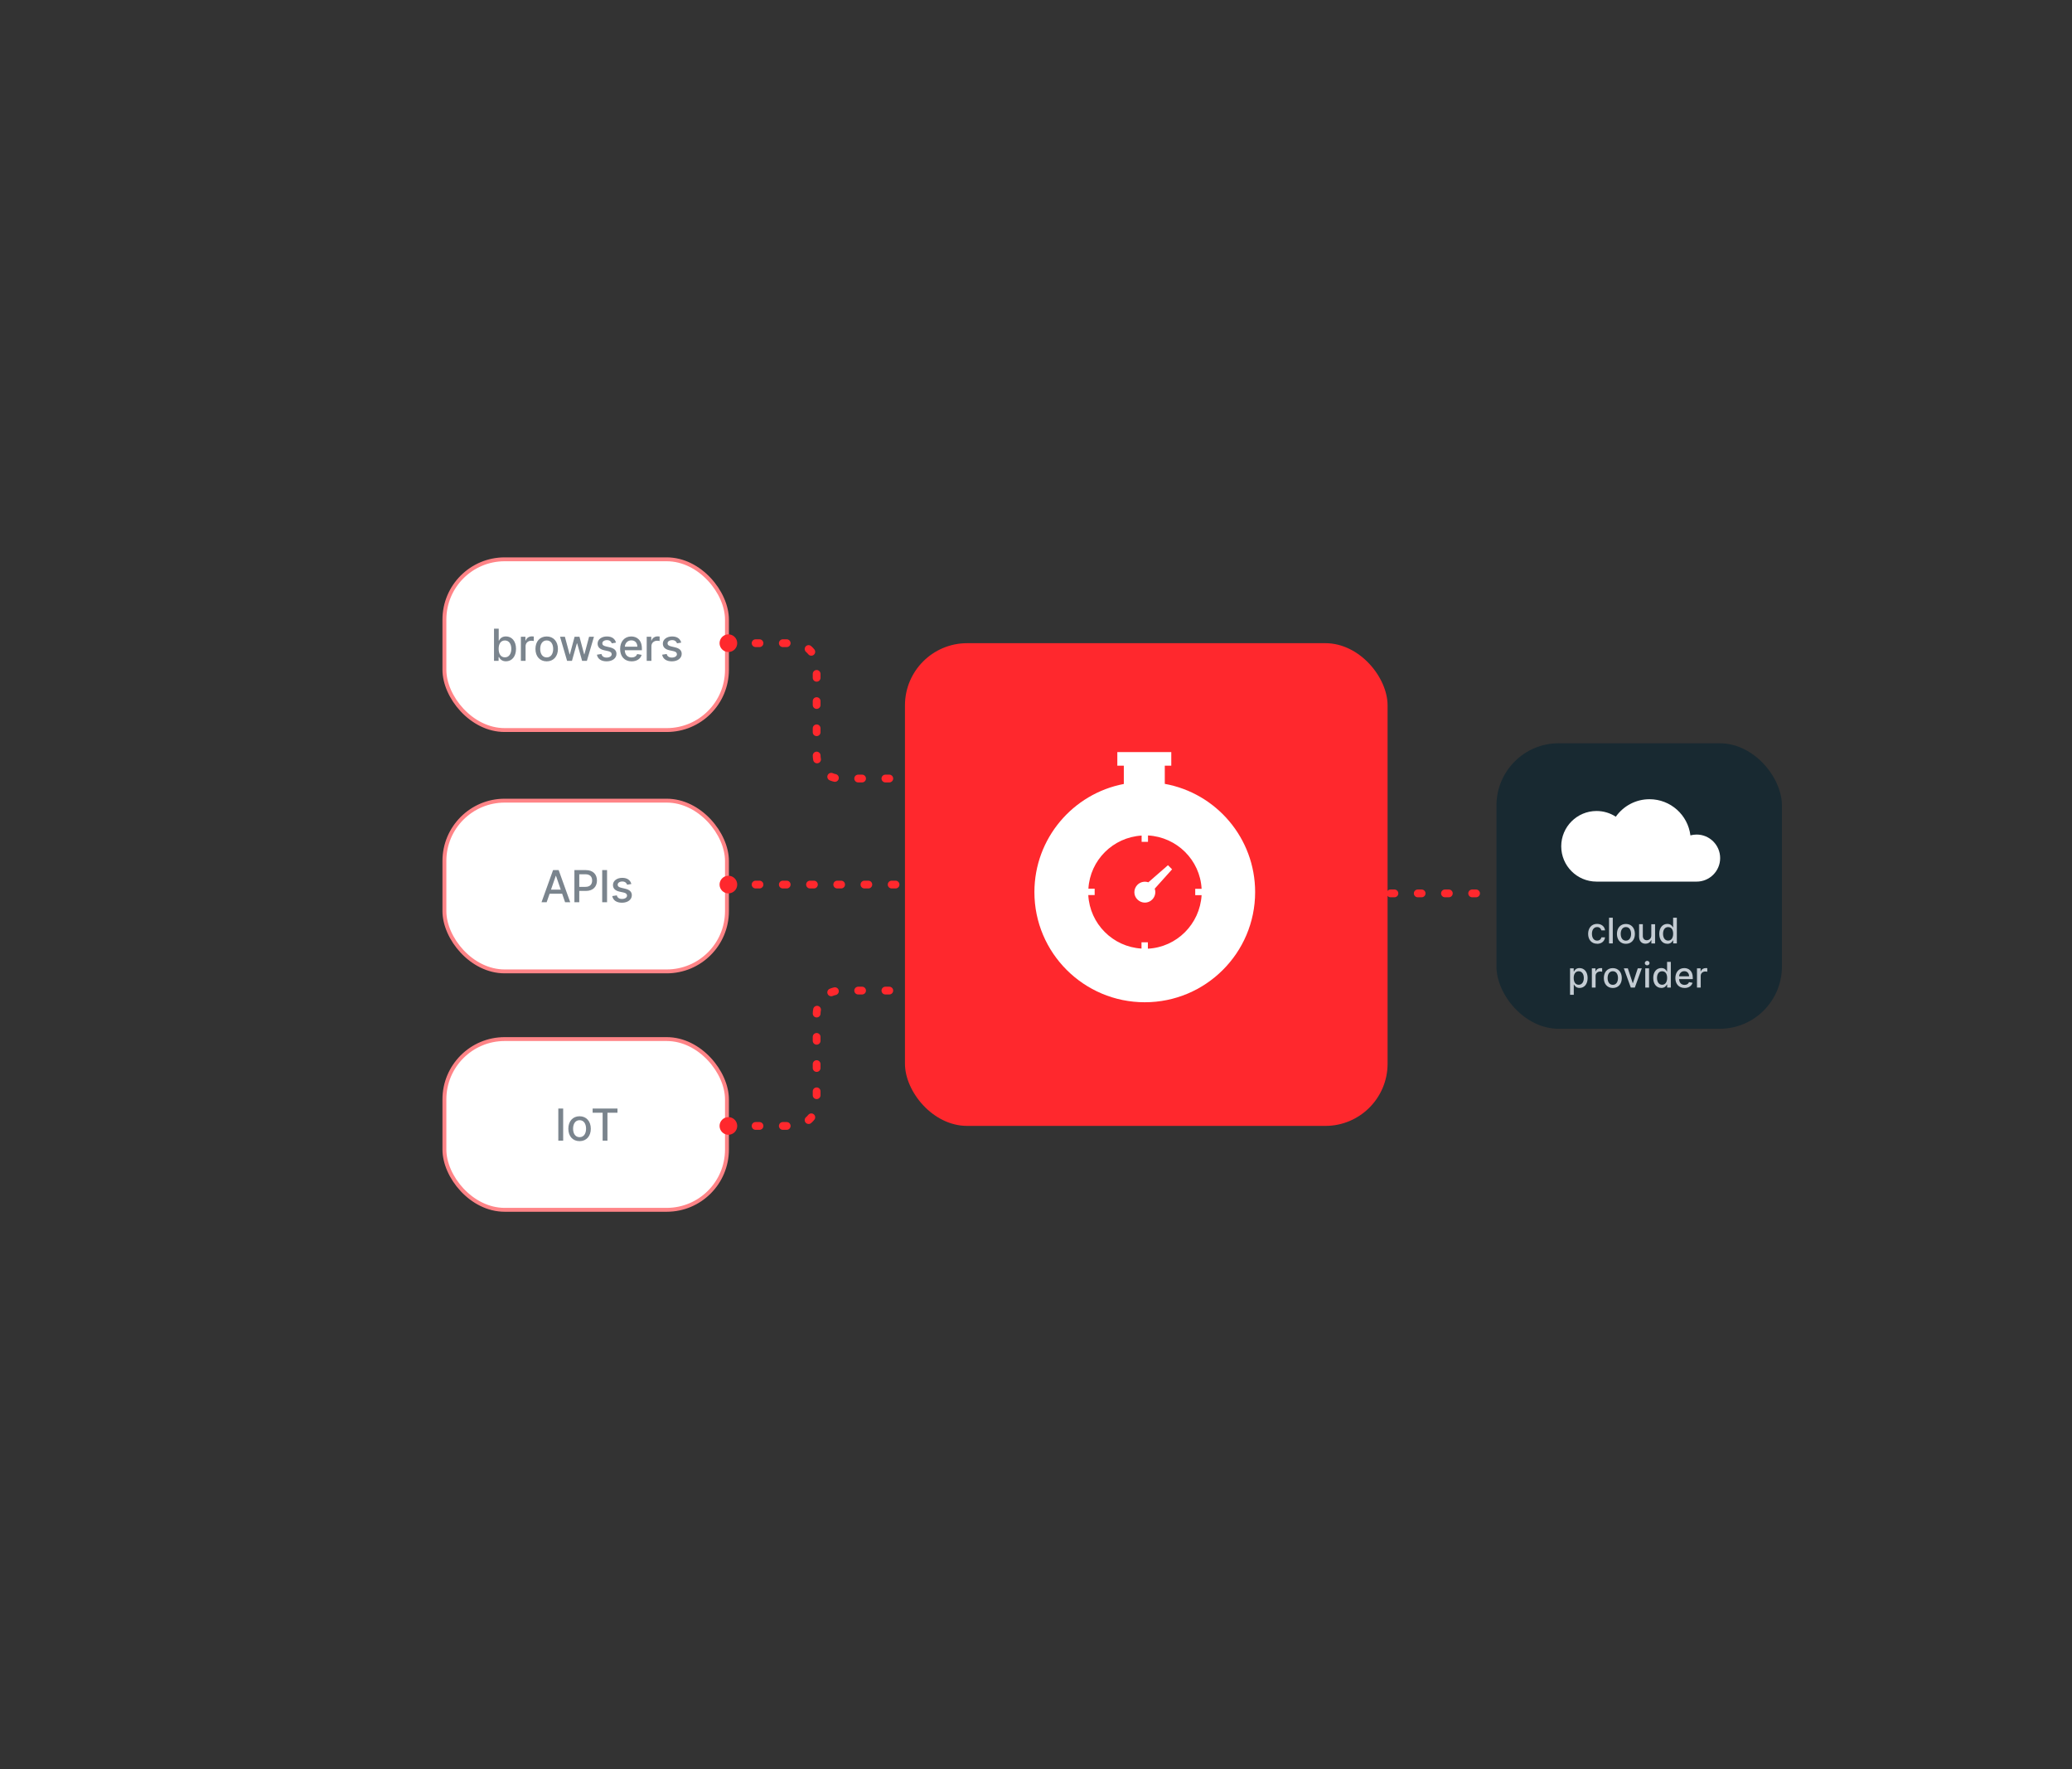 <?xml version="1.0" encoding="UTF-8"?>
<svg id="Layer_1" xmlns="http://www.w3.org/2000/svg" width="533" height="455" version="1.1" viewBox="0 0 533 455">
  <rect x="0" y="0" width="533" height="455" fill="#333333" stroke="none"/>
  <!-- Generator: Adobe Illustrator 30.0.0, SVG Export Plug-In . SVG Version: 2.1.1 Build 123)  -->
  <defs>
    <style>
      .st0 {
        fill: #7a848d;
      }

      .st1 {
        fill-rule: evenodd;
      }

      .st1, .st2, .st3 {
        fill: #fff;
      }

      .st3 {
        stroke: #ff8487;
      }

      .st4 {
        fill: #ff282d;
      }

      .st5 {
        fill: #182931;
      }

      .st6 {
        fill: #c4ccd3;
      }

      .st7 {
        fill: none;
        stroke: #ff282d;
        stroke-dasharray: 1 6;
        stroke-linecap: round;
        stroke-width: 2px;
      }
    </style>
  </defs>
  <rect class="st4" x="232.79" y="165.42" width="124.15" height="124.15" rx="16" ry="16"/>
  <rect class="st3" x="114.32" y="143.85" width="72.68" height="43.91" rx="15.5" ry="15.5"/>
  <rect class="st3" x="114.32" y="205.92" width="72.68" height="43.91" rx="15.5" ry="15.5"/>
  <rect class="st3" x="114.32" y="267.24" width="72.68" height="43.91" rx="15.5" ry="15.5"/>
  <g>
    <path class="st7" d="M187.37,165.42h16.65c3.34,0,6.05,2.71,6.05,6.05v22.71c0,3.34,2.71,6.05,6.05,6.05h16.65"/>
    <path class="st7" d="M357.7,229.77h27.25"/>
    <path class="st7" d="M187.37,227.5h45.05"/>
    <path class="st7" d="M187.37,289.58h16.65c3.34,0,6.05-2.71,6.05-6.05v-22.71c0-3.34,2.71-6.05,6.05-6.05h16.65"/>
  </g>
  <circle class="st4" cx="187.37" cy="165.42" r="2.27"/>
  <circle class="st4" cx="187.37" cy="227.5" r="2.27"/>
  <circle class="st4" cx="187.37" cy="289.58" r="2.27"/>
  <path class="st0" d="M127.08,169.96h1.18v-.96h.1c.22.4.66,1.08,1.79,1.08,1.5,0,2.59-1.2,2.59-3.21s-1.1-3.19-2.6-3.19c-1.15,0-1.57.7-1.78,1.08h-.07v-3.07h-1.21v8.26h0ZM128.27,166.87c0-1.29.56-2.15,1.62-2.15s1.64.92,1.64,2.15-.56,2.19-1.64,2.19-1.62-.89-1.62-2.19ZM133.99,169.96h1.21v-3.78c0-.81.62-1.39,1.48-1.39.25,0,.53.05.63.07v-1.16c-.12-.02-.36-.03-.51-.03-.72,0-1.35.41-1.57,1.08h-.07v-.98h-1.17v6.2h0ZM140.63,170.09c1.75,0,2.89-1.28,2.89-3.19s-1.14-3.21-2.89-3.21-2.89,1.28-2.89,3.21,1.14,3.19,2.89,3.19ZM140.63,169.08c-1.14,0-1.67-1-1.67-2.18s.53-2.19,1.67-2.19,1.67,1.01,1.67,2.19-.53,2.18-1.67,2.18ZM145.9,169.96h1.23l1.26-4.47h.09l1.26,4.47h1.23l1.82-6.2h-1.25l-1.21,4.53h-.06l-1.21-4.53h-1.25l-1.22,4.55h-.06l-1.22-4.55h-1.25l1.82,6.2h0ZM158.46,165.28c-.25-.96-1-1.59-2.34-1.59s-2.39.74-2.39,1.83c0,.88.53,1.46,1.69,1.72l1.05.23c.6.13.88.4.88.79,0,.48-.51.86-1.3.86-.72,0-1.19-.31-1.33-.92l-1.17.18c.2,1.09,1.11,1.71,2.5,1.71,1.49,0,2.53-.8,2.53-1.92,0-.88-.56-1.41-1.69-1.68l-.98-.23c-.68-.16-.98-.39-.97-.81,0-.48.51-.82,1.2-.82.75,0,1.09.42,1.24.83,0,0,1.09-.19,1.09-.19ZM162.47,170.09c1.35,0,2.31-.66,2.58-1.67l-1.14-.21c-.22.58-.74.88-1.43.88-1.03,0-1.73-.67-1.76-1.86h4.4v-.43c0-2.24-1.34-3.11-2.74-3.11-1.73,0-2.86,1.31-2.86,3.22s1.12,3.18,2.95,3.18ZM160.73,166.33c.05-.88.68-1.64,1.67-1.64s1.55.69,1.55,1.64h-3.22ZM166.36,169.96h1.21v-3.78c0-.81.62-1.39,1.48-1.39.25,0,.53.05.63.07v-1.16c-.12-.02-.36-.03-.51-.03-.72,0-1.35.41-1.57,1.08h-.07v-.98h-1.17v6.2h0ZM175.24,165.28c-.25-.96-1-1.59-2.34-1.59s-2.39.74-2.39,1.83c0,.88.53,1.46,1.69,1.72l1.05.23c.6.13.88.4.88.79,0,.48-.51.86-1.3.86-.72,0-1.19-.31-1.33-.92l-1.17.18c.2,1.09,1.11,1.71,2.5,1.71,1.49,0,2.53-.8,2.53-1.92,0-.88-.56-1.41-1.69-1.68l-.98-.23c-.68-.16-.98-.39-.97-.81,0-.48.51-.82,1.2-.82.75,0,1.09.42,1.24.83l1.09-.19Z"/>
  <path class="st0" d="M140.62,232.04l.76-2.18h3.23l.75,2.18h1.32l-2.97-8.26h-1.44l-2.97,8.26h1.32ZM141.74,228.8l1.22-3.53h.07l1.22,3.53h-2.5ZM147.76,232.04h1.25v-2.9h1.69c1.92,0,2.86-1.16,2.86-2.68s-.94-2.68-2.86-2.68h-2.94v8.26h0ZM149.01,228.08v-3.23h1.57c1.24,0,1.74.67,1.74,1.61s-.51,1.63-1.72,1.63c0,0-1.58,0-1.58,0ZM156.16,223.78h-1.25v8.26h1.25v-8.26ZM162.41,227.36c-.25-.96-1-1.59-2.34-1.59s-2.39.74-2.39,1.83c0,.88.53,1.46,1.69,1.72l1.05.23c.6.13.88.4.88.79,0,.48-.51.86-1.3.86-.72,0-1.19-.31-1.33-.92l-1.17.18c.2,1.1,1.11,1.71,2.5,1.71,1.49,0,2.53-.8,2.53-1.92,0-.88-.56-1.41-1.69-1.68l-.98-.23c-.68-.16-.98-.39-.97-.81,0-.48.51-.82,1.2-.82.75,0,1.09.42,1.24.83,0,0,1.09-.19,1.09-.19Z"/>
  <path class="st0" d="M144.87,285.1h-1.25v8.26h1.25v-8.26h0ZM149.09,293.49c1.75,0,2.89-1.28,2.89-3.19s-1.14-3.21-2.89-3.21-2.89,1.28-2.89,3.21,1.14,3.19,2.89,3.19ZM149.09,292.47c-1.14,0-1.67-1-1.67-2.18s.53-2.19,1.67-2.19,1.67,1.01,1.67,2.19-.53,2.18-1.67,2.18ZM152.45,286.18h2.57v7.18h1.24v-7.18h2.58v-1.07h-6.39v1.07h0Z"/>
  <path class="st2" d="M299.63,201.6v-4.68h1.67v-3.49h-13.88v3.49h1.67v4.71c-13.08,2.49-23,14-23,27.81,0,15.64,12.72,28.33,28.39,28.33s28.39-12.69,28.39-28.33c0-13.88-10.01-25.45-23.24-27.84h0ZM295.28,243.99v-1.64h-1.64v1.61c-7.39-.43-13.3-6.38-13.69-13.76h1.64v-1.64h-1.61c.43-7.35,6.33-13.21,13.69-13.66v1.61h1.64v-1.64c7.42.4,13.39,6.32,13.79,13.72h-1.64v1.64h1.64c-.46,7.44-6.39,13.39-13.82,13.76Z"/>
  <path class="st2" d="M300.45,222.52l-5.05,4.4c-.94-.33-2.04-.12-2.8.64-1.06,1.06-1.06,2.77,0,3.79,1.06,1.06,2.77,1.06,3.8,0,.76-.76.97-1.85.64-2.79l4.47-4.98-1.06-1.06Z"/>
  <rect class="st5" x="384.95" y="191.16" width="73.43" height="73.43" rx="16" ry="16"/>
  <path class="st6" d="M410.84,242.74c1.17,0,1.93-.7,2.04-1.67h-.94c-.12.54-.54.85-1.09.85-.82,0-1.34-.68-1.34-1.76s.54-1.73,1.34-1.73c.61,0,.99.39,1.09.85h.94c-.1-1-.92-1.67-2.05-1.67-1.4,0-2.3,1.05-2.3,2.56s.87,2.55,2.31,2.55h0ZM414.87,236.03h-.96v6.61h.96v-6.61ZM418.25,242.74c1.4,0,2.31-1.02,2.31-2.55s-.91-2.56-2.31-2.56-2.31,1.02-2.31,2.56.91,2.55,2.31,2.55ZM418.25,241.93c-.91,0-1.34-.8-1.34-1.75s.43-1.75,1.34-1.75,1.33.81,1.33,1.75-.43,1.75-1.33,1.75ZM424.78,240.58c0,.84-.62,1.24-1.17,1.24-.6,0-1.01-.43-1.01-1.1v-3.03h-.96v3.15c0,1.23.67,1.87,1.63,1.87.74,0,1.25-.4,1.48-.92h.05v.86h.95v-4.95h-.97v2.9h0ZM428.9,242.74c.9,0,1.26-.55,1.43-.87h.08v.77h.94v-6.61h-.96v2.46h-.06c-.17-.31-.5-.87-1.42-.87-1.2,0-2.08.95-2.08,2.55s.87,2.56,2.07,2.56h0ZM429.11,241.91c-.86,0-1.31-.76-1.31-1.75s.44-1.72,1.31-1.72,1.29.69,1.29,1.72-.46,1.75-1.29,1.75ZM403.88,255.85h.96v-2.63h.06c.17.31.53.87,1.43.87,1.2,0,2.07-.96,2.07-2.56s-.89-2.55-2.08-2.55c-.92,0-1.25.56-1.42.87h-.08v-.81h-.94v6.81h0ZM404.82,251.52c0-1.03.45-1.72,1.29-1.72s1.31.74,1.31,1.72-.45,1.75-1.31,1.75-1.29-.71-1.29-1.75ZM409.48,253.99h.97v-3.02c0-.65.5-1.11,1.19-1.11.2,0,.43.04.5.06v-.92c-.1-.02-.29-.02-.41-.02-.58,0-1.08.33-1.26.86h-.05v-.79h-.93v4.95h0ZM414.88,254.1c1.4,0,2.31-1.02,2.31-2.55s-.91-2.56-2.31-2.56-2.31,1.02-2.31,2.56.91,2.55,2.31,2.55ZM414.88,253.29c-.91,0-1.34-.8-1.34-1.75s.43-1.75,1.34-1.75,1.33.81,1.33,1.75-.43,1.75-1.33,1.75ZM422.33,249.04h-1.03l-1.25,3.81h-.05l-1.26-3.81h-1.03l1.8,4.95h1.03l1.8-4.95h0ZM423.23,253.99h.97v-4.95h-.97v4.95ZM423.72,248.27c.33,0,.61-.26.61-.57s-.28-.58-.61-.58-.61.26-.61.58.27.57.61.57ZM427.35,254.09c.9,0,1.26-.55,1.43-.87h.08v.77h.94v-6.61h-.96v2.46h-.06c-.17-.31-.5-.87-1.42-.87-1.2,0-2.08.95-2.08,2.55s.87,2.56,2.07,2.56h0ZM427.56,253.27c-.86,0-1.31-.76-1.31-1.75s.44-1.72,1.31-1.72,1.29.69,1.29,1.72-.46,1.75-1.29,1.75ZM433.32,254.1c1.08,0,1.84-.53,2.07-1.34l-.91-.17c-.17.47-.59.71-1.14.71-.83,0-1.38-.54-1.41-1.49h3.52v-.34c0-1.79-1.07-2.49-2.19-2.49-1.38,0-2.29,1.05-2.29,2.57s.9,2.54,2.36,2.54h0ZM431.93,251.09c.04-.7.55-1.31,1.33-1.31s1.24.56,1.24,1.31h-2.57ZM436.52,253.99h.97v-3.02c0-.65.5-1.11,1.19-1.11.2,0,.43.04.5.06v-.92c-.1-.02-.29-.02-.41-.02-.58,0-1.08.33-1.26.86h-.05v-.79h-.93v4.95h0Z"/>
  <path class="st1" d="M410.69,226.74c-5.02,0-9.08-4.07-9.08-9.08s4.07-9.08,9.08-9.08c1.83,0,3.53.54,4.96,1.47,1.92-2.72,5.09-4.5,8.67-4.5,5.41,0,9.88,4.06,10.52,9.3.51-.14,1.04-.21,1.6-.21,3.34,0,6.05,2.71,6.05,6.05s-2.71,6.05-6.05,6.05h-25.74Z"/>
</svg>